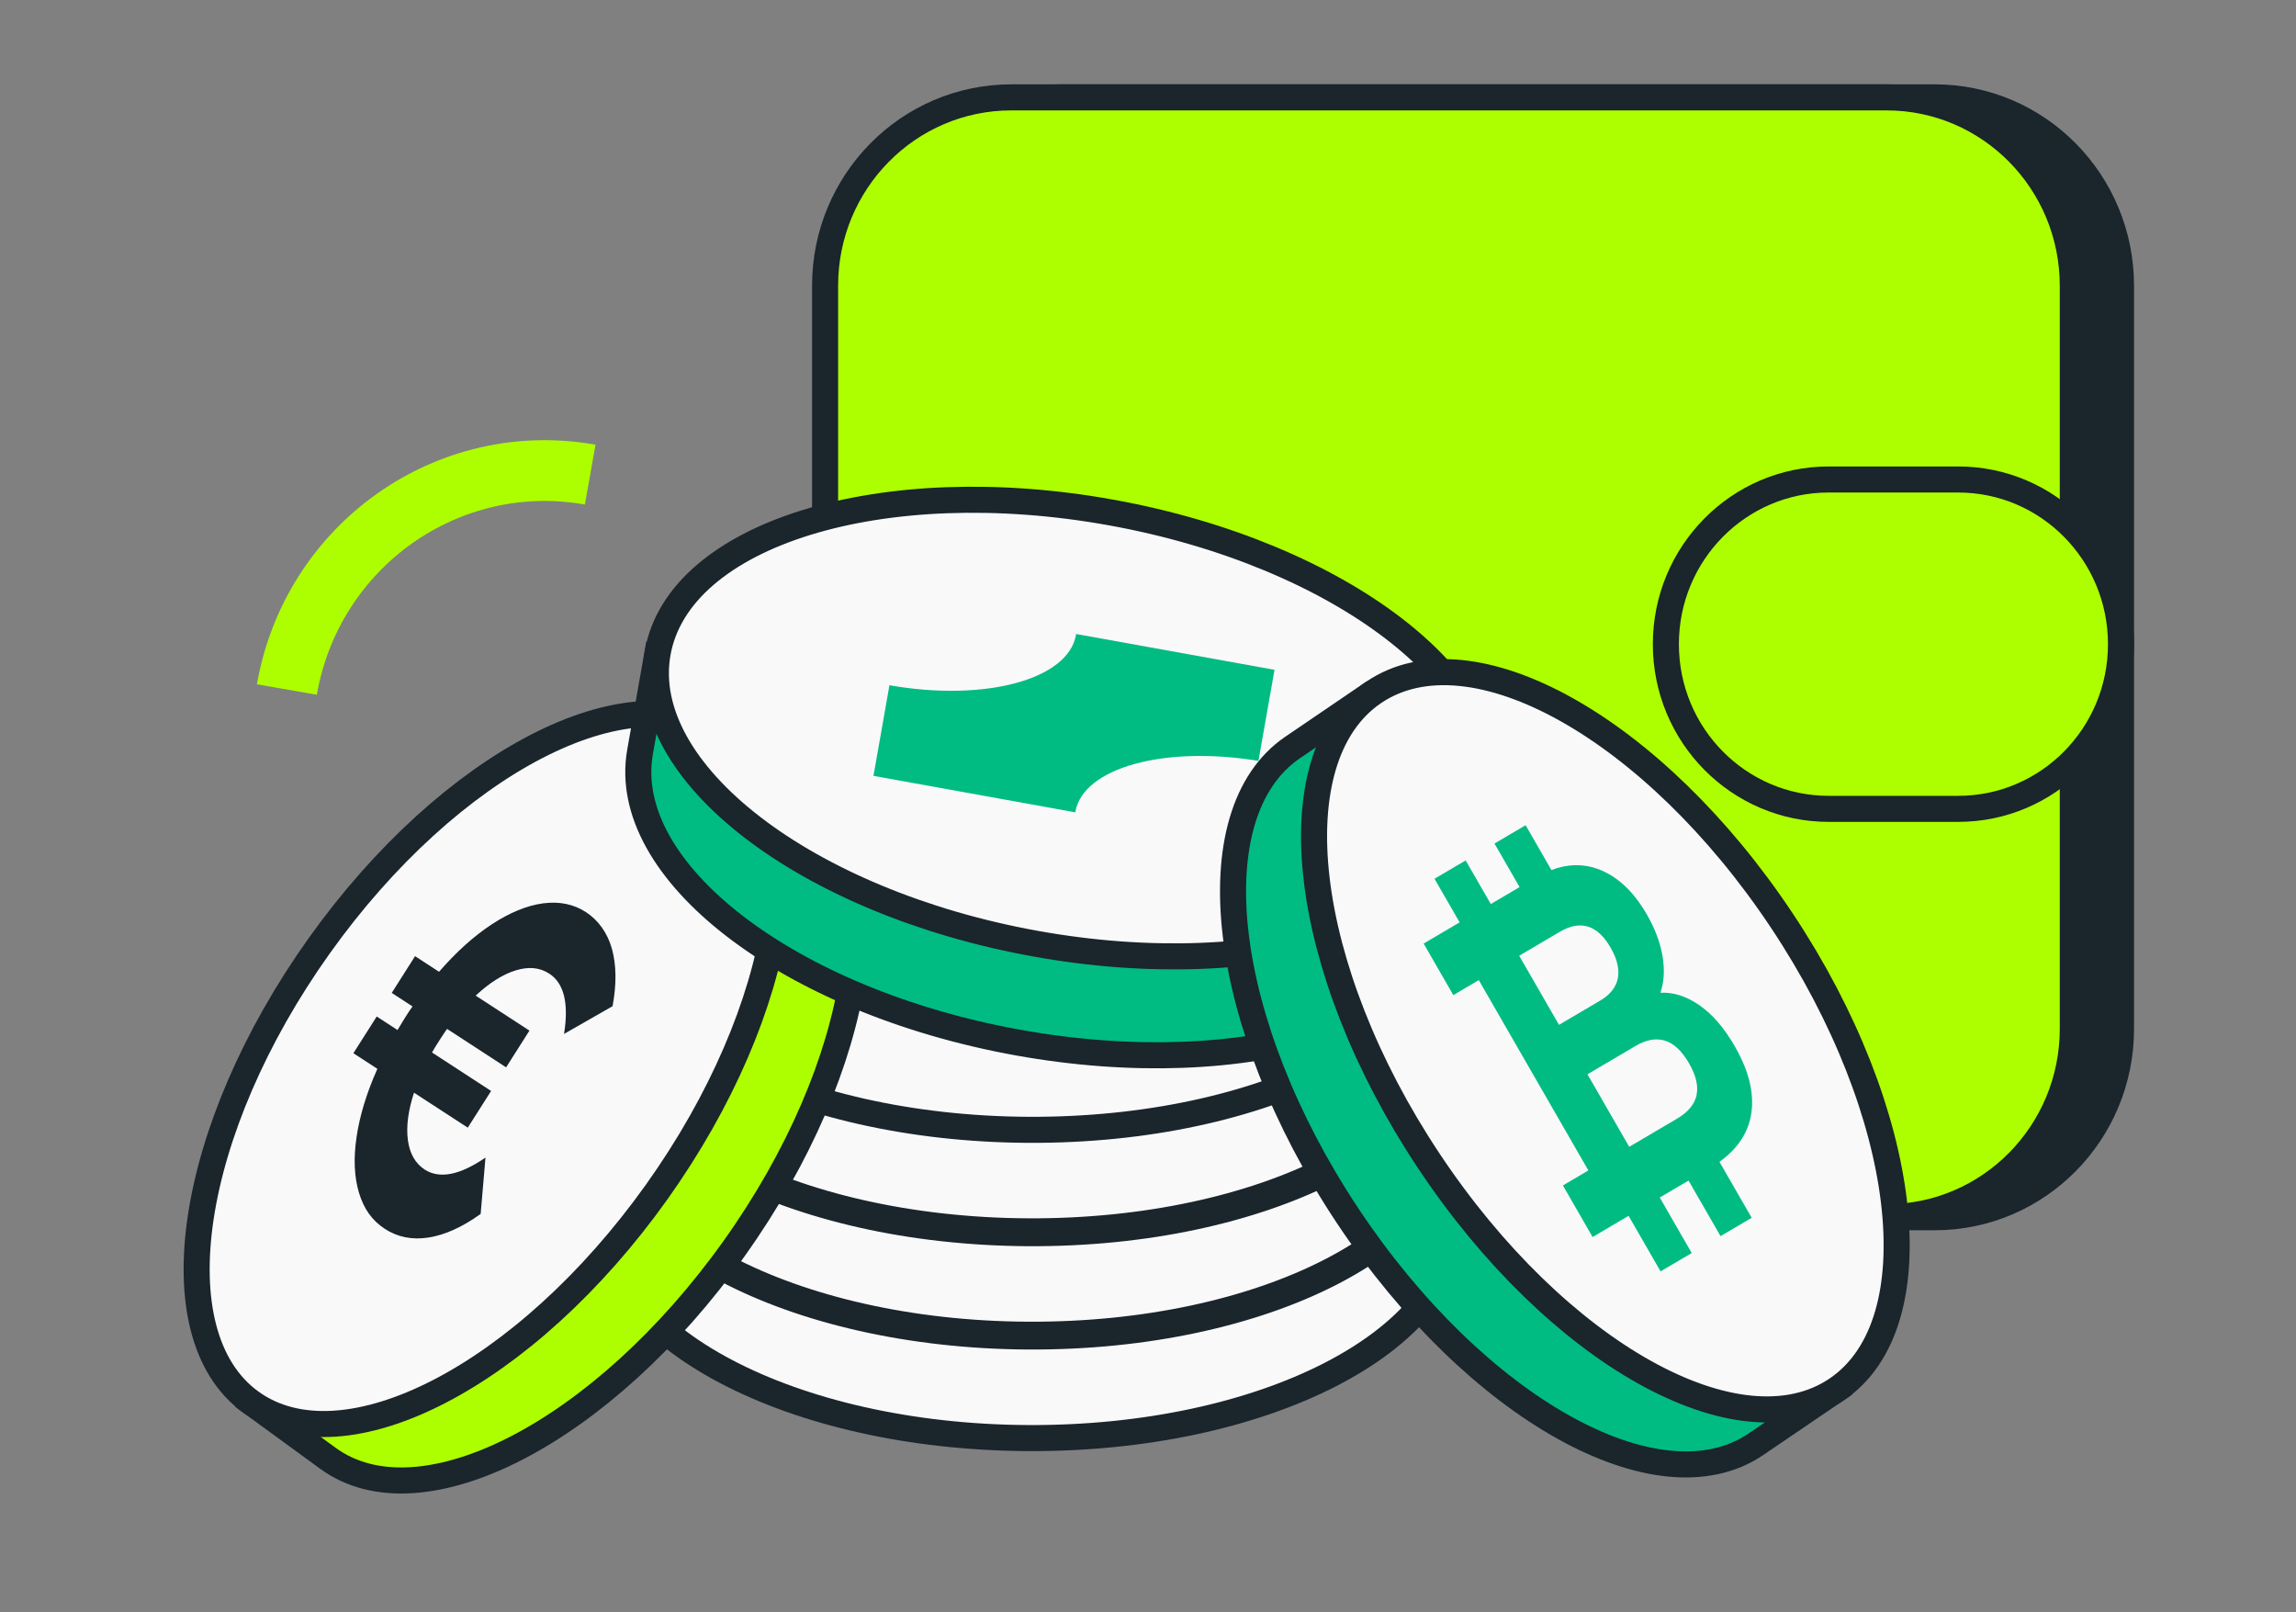 <svg width="151" height="106" viewBox="0 0 151 106" fill="none" xmlns="http://www.w3.org/2000/svg">
<rect x="0" y="0" width="151" height="106" fill="#808080" stroke="none"/>
<path d="M18.867 45.342C20.52 35.867 29.453 29.544 38.816 31.21" stroke="#ADFF00" stroke-width="3.998" stroke-miterlimit="10"/>
<path d="M127.243 6.403H69.683C62.918 6.403 57.434 11.95 57.434 18.793V67.652C57.434 74.495 62.918 80.042 69.683 80.042H127.243C134.008 80.042 139.492 74.495 139.492 67.652V18.793C139.492 11.95 134.008 6.403 127.243 6.403Z" fill="#1A252C" stroke="#1A252C" stroke-width="1.713" stroke-miterlimit="10"/>
<path d="M124.072 6.403H66.512C59.747 6.403 54.263 11.95 54.263 18.793V67.652C54.263 74.495 59.747 80.042 66.512 80.042H124.072C130.837 80.042 136.321 74.495 136.321 67.652V18.793C136.321 11.95 130.837 6.403 124.072 6.403Z" fill="#ADFF00" stroke="#1A252C" stroke-width="1.713" stroke-miterlimit="10"/>
<path d="M128.782 31.53H120.267C114.353 31.53 109.558 36.379 109.558 42.36C109.558 48.341 114.353 53.189 120.267 53.189H128.782C134.697 53.189 139.491 48.341 139.491 42.36C139.491 36.379 134.697 31.53 128.782 31.53Z" fill="#ADFF00" stroke="#1A252C" stroke-width="1.713" stroke-miterlimit="10"/>
<path d="M95.727 80.162C95.684 88.199 83.086 94.646 67.591 94.565C52.096 94.484 39.562 87.9 39.605 79.869C39.616 78.11 39.637 73.427 39.637 73.427L95.759 73.72C95.759 73.72 95.77 72.124 95.727 80.162Z" fill="#F9F9F9" stroke="#1A252C" stroke-width="1.713" stroke-miterlimit="10"/>
<path d="M95.763 73.484C95.805 65.448 83.275 58.868 67.778 58.786C52.28 58.704 39.683 65.151 39.642 73.187C39.6 81.222 52.13 87.803 67.627 87.885C83.124 87.967 95.721 81.519 95.763 73.484Z" fill="#F9F9F9" stroke="#1A252C" stroke-width="1.713" stroke-miterlimit="10"/>
<path d="M62.66 76.764L59.339 78.751C57.869 78.235 56.731 77.562 55.932 76.732C55.132 75.901 54.709 74.952 54.655 73.883C54.607 72.857 54.928 71.891 55.621 70.979C56.313 70.067 57.322 69.27 58.641 68.597C59.961 67.918 61.501 67.403 63.266 67.045L63.17 65.047L66.153 64.901L66.233 66.632C66.448 66.61 66.764 66.589 67.194 66.567C67.623 66.545 67.94 66.534 68.154 66.54L68.074 64.809L71.057 64.662L71.153 66.659C72.94 66.844 74.523 67.207 75.902 67.755C77.281 68.304 78.359 68.993 79.132 69.834C79.904 70.675 80.317 71.609 80.366 72.629C80.414 73.698 80.081 74.686 79.368 75.587C78.649 76.487 77.597 77.269 76.202 77.926L72.709 76.276C74.609 75.321 75.532 74.235 75.473 73.009C75.435 72.233 75.049 71.554 74.308 70.979C73.568 70.404 72.564 69.981 71.293 69.709L71.507 74.176L68.524 74.322L68.288 69.416C68.074 69.416 67.757 69.427 67.328 69.443C66.899 69.46 66.582 69.487 66.368 69.508L66.604 74.414L63.62 74.561L63.406 70.094C62.166 70.485 61.206 71.001 60.525 71.652C59.843 72.298 59.521 73.009 59.559 73.785C59.618 75.022 60.648 76.015 62.655 76.764H62.66Z" fill="#1A252C"/>
<path d="M95.725 73.366C95.683 81.404 83.085 87.851 67.59 87.769C52.094 87.688 39.561 81.105 39.604 73.073C39.614 71.315 39.636 66.631 39.636 66.631L95.758 66.924C95.758 66.924 95.769 65.329 95.725 73.366V73.366Z" fill="#F9F9F9" stroke="#1A252C" stroke-width="1.713" stroke-miterlimit="10"/>
<path d="M95.762 66.691C95.803 58.655 83.274 52.074 67.776 51.992C52.279 51.91 39.682 58.358 39.641 66.393C39.599 74.429 52.128 81.009 67.626 81.091C83.123 81.174 95.72 74.726 95.762 66.691Z" fill="#F9F9F9" stroke="#1A252C" stroke-width="1.713" stroke-miterlimit="10"/>
<path d="M62.66 69.969L59.339 71.955C57.869 71.44 56.731 70.767 55.932 69.936C55.133 69.106 54.709 68.156 54.655 67.087C54.607 66.061 54.929 65.096 55.621 64.184C56.313 63.272 57.322 62.474 58.642 61.801C59.962 61.123 61.501 60.607 63.267 60.249L63.17 58.252L66.153 58.105L66.234 59.837C66.448 59.815 66.765 59.793 67.194 59.772C67.623 59.75 67.94 59.739 68.154 59.744L68.074 58.013L71.057 57.867L71.154 59.864C72.94 60.048 74.523 60.412 75.902 60.96C77.281 61.508 78.359 62.197 79.132 63.039C79.905 63.88 80.318 64.813 80.366 65.834C80.414 66.903 80.082 67.89 79.368 68.791C78.649 69.692 77.597 70.474 76.203 71.13L72.71 69.481C74.609 68.525 75.532 67.44 75.473 66.213C75.435 65.437 75.049 64.759 74.308 64.184C73.568 63.608 72.565 63.185 71.293 62.914L71.508 67.38L68.525 67.527L68.289 62.621C68.074 62.621 67.757 62.632 67.328 62.648C66.899 62.664 66.582 62.691 66.368 62.713L66.604 67.619L63.621 67.766L63.406 63.299C62.167 63.69 61.206 64.205 60.525 64.857C59.843 65.502 59.522 66.213 59.559 66.99C59.618 68.227 60.648 69.22 62.655 69.969H62.66Z" fill="#1A252C"/>
<path d="M95.728 66.567C95.685 74.605 83.087 81.052 67.592 80.971C52.097 80.889 39.563 74.306 39.606 66.274C39.617 64.516 39.638 59.833 39.638 59.833L95.76 60.126C95.76 60.126 95.771 58.53 95.728 66.567V66.567Z" fill="#F9F9F9" stroke="#1A252C" stroke-width="1.713" stroke-miterlimit="10"/>
<path d="M95.758 59.894C95.8 51.859 83.27 45.278 67.773 45.196C52.275 45.114 39.678 51.561 39.637 59.597C39.595 67.632 52.125 74.213 67.622 74.295C83.12 74.377 95.716 67.93 95.758 59.894Z" fill="#F9F9F9" stroke="#1A252C" stroke-width="1.713" stroke-miterlimit="10"/>
<path d="M62.66 63.17L59.339 65.156C57.869 64.641 56.731 63.968 55.932 63.138C55.133 62.307 54.709 61.357 54.655 60.288C54.607 59.263 54.929 58.297 55.621 57.385C56.313 56.473 57.322 55.675 58.642 55.002C59.962 54.324 61.501 53.809 63.267 53.45L63.17 51.453L66.153 51.307L66.234 53.038C66.448 53.016 66.765 52.994 67.194 52.973C67.623 52.951 67.94 52.94 68.154 52.946L68.074 51.214L71.057 51.068L71.154 53.065C72.94 53.249 74.523 53.613 75.902 54.161C77.281 54.709 78.359 55.399 79.132 56.24C79.905 57.081 80.318 58.014 80.366 59.035C80.414 60.104 80.082 61.092 79.368 61.992C78.649 62.893 77.597 63.675 76.203 64.331L72.71 62.682C74.609 61.727 75.532 60.641 75.473 59.415C75.435 58.639 75.049 57.96 74.308 57.385C73.568 56.81 72.565 56.386 71.293 56.115L71.508 60.581L68.525 60.728L68.289 55.822C68.074 55.822 67.757 55.833 67.328 55.849C66.899 55.865 66.582 55.892 66.368 55.914L66.604 60.82L63.621 60.967L63.406 56.5C62.167 56.891 61.206 57.407 60.525 58.058C59.843 58.704 59.522 59.415 59.559 60.191C59.618 61.428 60.648 62.421 62.655 63.17H62.66Z" fill="#1A252C"/>
<path d="M52.794 52.109C58.921 56.581 56.904 70.007 48.281 82.099C39.659 94.19 27.705 100.371 21.572 95.899C20.231 94.923 16.663 92.318 16.663 92.318L47.884 48.527C47.884 48.527 46.666 47.637 52.794 52.109Z" fill="#ADFF00" stroke="#1A252C" stroke-width="1.713" stroke-miterlimit="10"/>
<path d="M43.184 78.388C51.806 66.297 53.827 52.87 47.699 48.4C41.57 43.929 29.613 50.106 20.991 62.198C12.369 74.29 10.348 87.716 16.477 92.187C22.605 96.658 34.563 90.48 43.184 78.388Z" fill="#F9F9F9" stroke="#1A252C" stroke-width="1.713" stroke-miterlimit="10"/>
<path d="M31.928 76.129L31.611 79.825C30.404 80.693 29.261 81.209 28.183 81.377C27.11 81.545 26.144 81.355 25.302 80.802C24.459 80.248 23.928 79.488 23.611 78.441C23.295 77.393 23.241 76.167 23.451 74.761C23.66 73.35 24.116 71.858 24.819 70.284L23.241 69.258L24.776 66.843L26.144 67.733C26.246 67.554 26.407 67.294 26.621 66.947C26.836 66.599 27.008 66.344 27.131 66.181L25.763 65.291L27.297 62.876L28.875 63.902C30.002 62.605 31.155 61.563 32.336 60.787C33.516 60.011 34.643 59.55 35.71 59.403C36.783 59.262 37.722 59.452 38.533 59.978C39.343 60.505 39.949 61.335 40.244 62.393C40.539 63.452 40.555 64.711 40.287 66.165L37.095 67.989C37.417 65.975 37.095 64.651 36.118 64.021C35.501 63.62 34.771 63.549 33.918 63.81C33.071 64.07 32.191 64.624 31.284 65.47L34.82 67.771L33.285 70.186L29.401 67.657C29.283 67.826 29.111 68.081 28.891 68.423C28.671 68.764 28.51 69.03 28.413 69.21L32.298 71.739L30.764 74.153L27.228 71.853C26.841 73.041 26.707 74.078 26.825 74.968C26.943 75.858 27.314 76.503 27.925 76.905C28.902 77.54 30.232 77.279 31.917 76.129H31.928Z" fill="#1A252C"/>
<path d="M96.762 59.322C95.378 67.148 82.023 71.283 66.925 68.553C51.833 65.824 40.715 57.271 42.094 49.445C42.395 47.73 43.2 43.171 43.2 43.171L97.862 53.048C97.862 53.048 98.136 51.496 96.757 59.322H96.762Z" fill="#00BC82" stroke="#1A252C" stroke-width="1.713" stroke-miterlimit="10"/>
<path d="M97.917 52.816C99.3 44.988 88.183 36.431 73.088 33.703C57.992 30.975 44.634 35.109 43.251 42.937C41.868 50.764 52.985 59.321 68.08 62.05C83.176 64.778 96.534 60.643 97.917 52.816Z" fill="#F9F9F9" stroke="#1A252C" stroke-width="1.713" stroke-miterlimit="10"/>
<path d="M70.719 53.417L57.445 51.019L58.496 45.06C64.769 46.161 70.241 44.691 70.762 41.76C70.762 41.738 70.772 41.711 70.772 41.69L83.821 44.045L82.764 50.036C76.588 49.011 71.234 50.481 70.724 53.379C70.724 53.395 70.724 53.406 70.724 53.423L70.719 53.417Z" fill="#00BC82"/>
<path d="M85.012 49.152C78.6 53.516 80.226 67.311 88.639 79.961C97.057 92.612 109.076 99.33 115.487 94.967C116.893 94.012 120.628 91.472 120.628 91.472L90.152 45.657C90.152 45.657 91.424 44.789 85.012 49.152Z" fill="#00BC82" stroke="#1A252C" stroke-width="1.713" stroke-miterlimit="10"/>
<path d="M120.816 91.351C127.229 86.988 125.605 73.194 117.189 60.54C108.773 47.887 96.753 41.167 90.341 45.53C83.929 49.893 85.553 63.688 93.969 76.341C102.384 88.994 114.404 95.714 120.816 91.351Z" fill="#F9F9F9" stroke="#1A252C" stroke-width="1.713" stroke-miterlimit="10"/>
<path d="M111.769 66.106C110.921 65.514 110.063 65.237 109.199 65.281C109.446 64.57 109.488 63.767 109.338 62.871C109.188 61.976 108.839 61.059 108.303 60.125C107.412 58.584 106.328 57.586 105.051 57.13C104.086 56.788 103.077 56.815 102.031 57.211L100.335 54.264L98.286 55.469L99.938 58.334L98.044 59.447L96.392 56.581L94.342 57.786L95.995 60.652L93.628 62.047L95.581 65.438L97.255 64.451L104.461 76.965L102.787 77.953L104.74 81.345L107.106 79.95L109.209 83.603L111.259 82.398L109.156 78.745L111.05 77.633L113.153 81.285L115.203 80.08L113.083 76.401C114.226 75.576 114.913 74.583 115.144 73.405C115.412 72.027 115.063 70.491 114.092 68.803C113.405 67.609 112.638 66.714 111.785 66.117L111.769 66.106ZM99.917 62.844L102.599 61.265C103.265 60.874 103.876 60.76 104.44 60.934C105.003 61.108 105.502 61.574 105.931 62.329C106.36 63.083 106.516 63.751 106.398 64.342C106.275 64.934 105.883 65.422 105.212 65.813L102.53 67.392L99.911 62.844H99.917ZM111.576 72.032C111.436 72.629 111.012 73.139 110.299 73.557L107.149 75.413L104.402 70.643L107.552 68.787C108.984 67.94 110.165 68.32 111.082 69.921C111.549 70.73 111.71 71.435 111.57 72.032H111.576Z" fill="#00BC82"/>
</svg>
